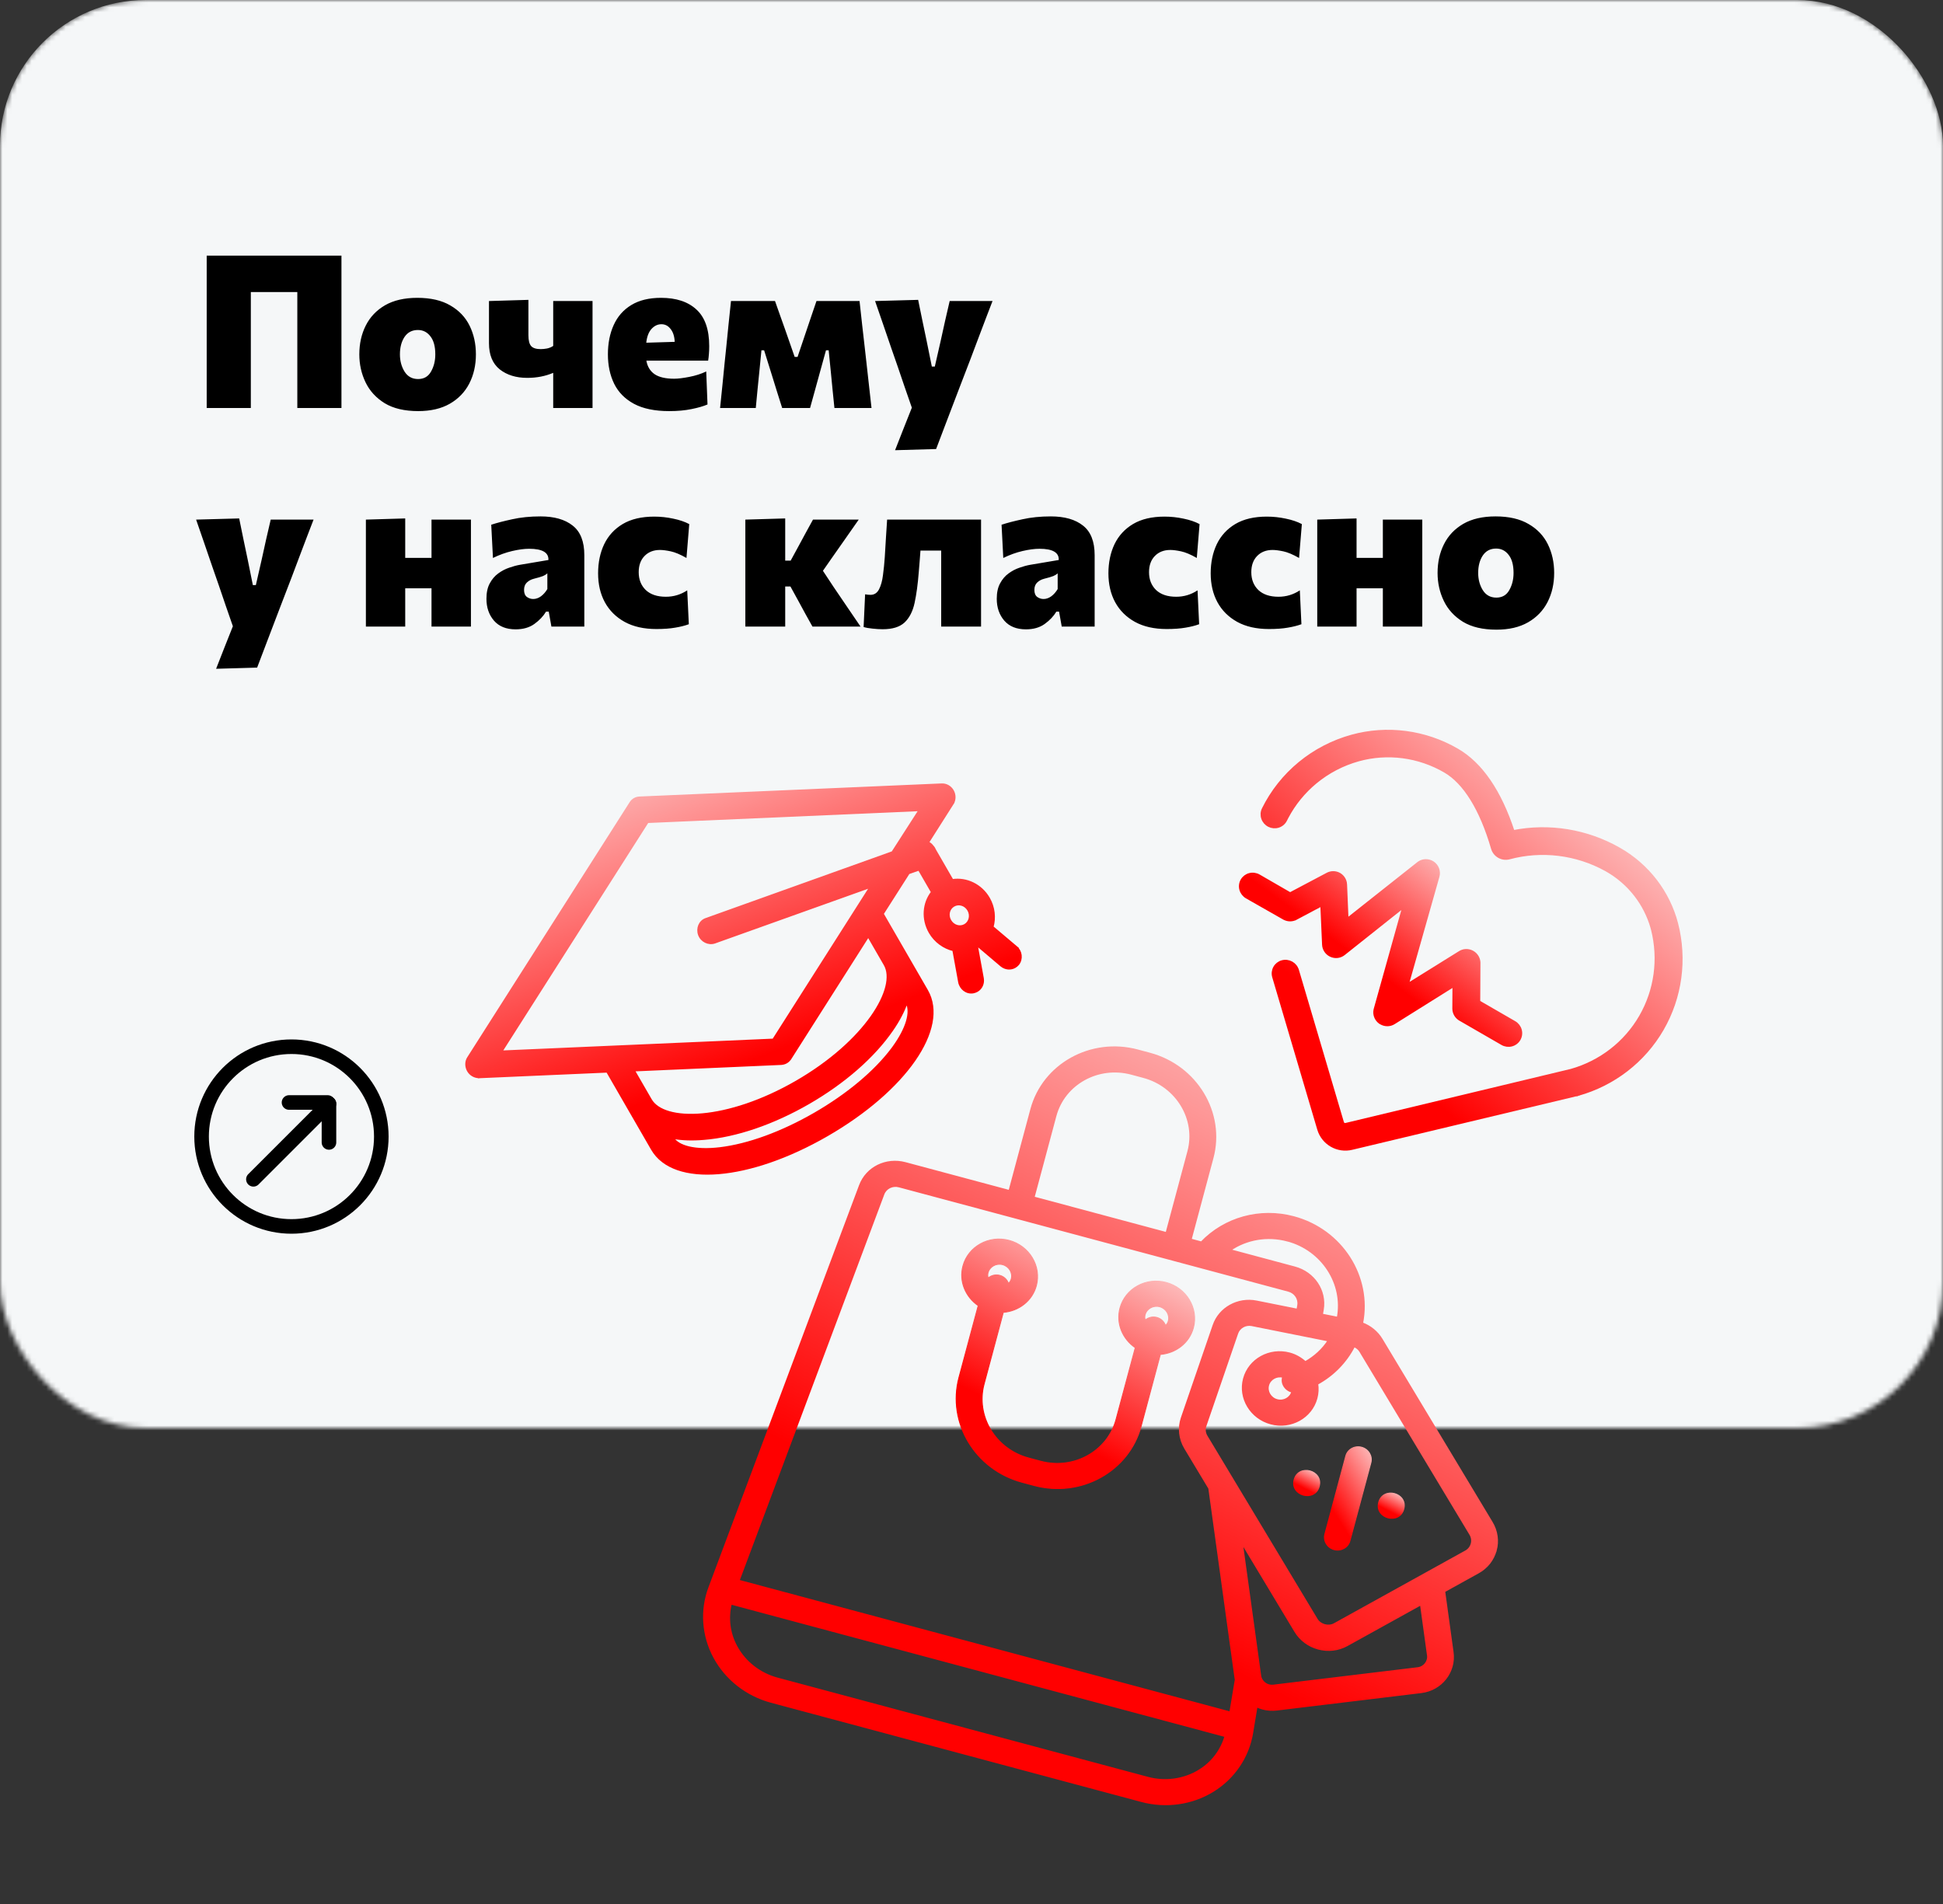 <?xml version="1.0" encoding="UTF-8"?> <svg xmlns="http://www.w3.org/2000/svg" width="400" height="392" viewBox="0 0 400 392" fill="none"><rect x="0" y="0" width="400" height="392" fill="#333333" stroke="none"/><mask id="mask0_1084_17149" style="mask-type:alpha" maskUnits="userSpaceOnUse" x="0" y="0" width="400" height="294"><rect width="400" height="294" rx="30" fill="#F3F4F9"></rect></mask><g mask="url(#mask0_1084_17149)"><rect width="400" height="400" rx="30" fill="#F5F7F8"></rect></g><path d="M59.499 226.984H67.463" stroke="black" stroke-width="3" stroke-linecap="round"></path><path d="M67.724 235.207V227.244" stroke="black" stroke-width="3" stroke-linecap="round"></path><path d="M52.166 242.799L67.723 227.242" stroke="black" stroke-width="3" stroke-linecap="round"></path><circle cx="60" cy="234" r="18.5" stroke="black" stroke-width="3"></circle><path d="M42.552 84V52.628H70.294V84H61.208V60.13H51.638V84H42.552ZM86.094 84.638C83.278 84.638 80.975 84.095 79.186 83.01C77.412 81.91 76.099 80.473 75.248 78.698C74.397 76.923 73.972 75.009 73.972 72.956C73.972 70.756 74.412 68.783 75.292 67.038C76.172 65.278 77.492 63.885 79.252 62.858C81.027 61.831 83.249 61.318 85.918 61.318C88.661 61.318 90.919 61.839 92.694 62.88C94.484 63.907 95.811 65.3 96.676 67.06C97.541 68.82 97.974 70.785 97.974 72.956C97.974 75.185 97.519 77.187 96.61 78.962C95.701 80.722 94.366 82.108 92.606 83.12C90.846 84.132 88.675 84.638 86.094 84.638ZM86.072 78.038C87.275 78.038 88.162 77.525 88.734 76.498C89.321 75.471 89.614 74.291 89.614 72.956C89.614 71.328 89.277 70.089 88.602 69.238C87.942 68.373 87.084 67.94 86.028 67.94C84.84 67.94 83.924 68.417 83.278 69.37C82.647 70.323 82.332 71.519 82.332 72.956C82.332 74.291 82.647 75.471 83.278 76.498C83.924 77.525 84.855 78.038 86.072 78.038ZM113.887 84V76.762C112.274 77.451 110.492 77.796 108.541 77.796C106.238 77.796 104.346 77.209 102.865 76.036C101.398 74.848 100.665 73.059 100.665 70.668V61.978L108.783 61.736V69.018C108.783 70.089 108.974 70.837 109.355 71.262C109.736 71.673 110.389 71.878 111.313 71.878C111.724 71.878 112.164 71.834 112.633 71.746C113.102 71.643 113.52 71.467 113.887 71.218V61.978H121.983V84H113.887ZM137.754 84.638C134.791 84.638 132.379 84.139 130.516 83.142C128.668 82.145 127.311 80.773 126.446 79.028C125.581 77.268 125.148 75.244 125.148 72.956C125.148 70.683 125.544 68.673 126.336 66.928C127.128 65.168 128.331 63.797 129.944 62.814C131.572 61.817 133.618 61.318 136.082 61.318C139.221 61.318 141.655 62.125 143.386 63.738C145.131 65.337 146.004 67.845 146.004 71.262C146.004 71.878 145.982 72.421 145.938 72.89C145.909 73.345 145.857 73.799 145.784 74.254H133.068C133.273 75.457 133.831 76.381 134.74 77.026C135.664 77.657 137.013 77.972 138.788 77.972C139.565 77.972 140.599 77.847 141.89 77.598C143.181 77.349 144.347 76.975 145.388 76.476L145.652 83.274C144.787 83.641 143.694 83.956 142.374 84.22C141.054 84.499 139.514 84.638 137.754 84.638ZM136.17 66.752C135.393 66.752 134.711 67.075 134.124 67.72C133.537 68.365 133.178 69.311 133.046 70.558L138.898 70.382C138.854 69.267 138.575 68.387 138.062 67.742C137.563 67.082 136.933 66.752 136.17 66.752ZM148.242 84C148.403 82.416 148.565 80.839 148.726 79.27C148.887 77.701 149.041 76.139 149.188 74.584L149.496 71.636C149.657 70.037 149.819 68.431 149.98 66.818C150.156 65.19 150.325 63.577 150.486 61.978H159.55C159.902 62.946 160.247 63.921 160.584 64.904C160.921 65.872 161.266 66.84 161.618 67.808L163.598 73.484H164.192L166.106 67.808C166.443 66.825 166.773 65.85 167.096 64.882C167.433 63.899 167.763 62.931 168.086 61.978H176.952C177.128 63.547 177.304 65.153 177.48 66.796C177.671 68.439 177.854 70.045 178.03 71.614L178.382 74.738C178.543 76.205 178.712 77.723 178.888 79.292C179.064 80.847 179.24 82.416 179.416 84H171.782C171.65 82.783 171.525 81.565 171.408 80.348C171.291 79.131 171.173 77.921 171.056 76.718L170.594 72.12H170.044L168.702 76.982C168.379 78.155 168.057 79.329 167.734 80.502C167.411 81.661 167.089 82.827 166.766 84H161.024C160.657 82.827 160.291 81.668 159.924 80.524C159.572 79.38 159.22 78.243 158.868 77.114L157.306 72.12H156.756L156.316 76.586C156.199 77.833 156.074 79.072 155.942 80.304C155.825 81.536 155.707 82.768 155.59 84H148.242ZM184.265 92.69C184.823 91.267 185.395 89.808 185.981 88.312C186.568 86.831 187.147 85.371 187.719 83.934C187.235 82.541 186.751 81.147 186.267 79.754C185.783 78.346 185.314 76.967 184.859 75.618L183.473 71.636C182.945 70.067 182.395 68.461 181.823 66.818C181.251 65.161 180.694 63.547 180.151 61.978L189.017 61.736C189.311 63.173 189.597 64.574 189.875 65.938C190.169 67.302 190.462 68.703 190.755 70.14L191.833 75.464H192.449L193.659 70.162C193.967 68.769 194.268 67.405 194.561 66.07C194.869 64.721 195.185 63.357 195.507 61.978H204.329C203.875 63.151 203.435 64.295 203.009 65.41C202.599 66.51 202.137 67.727 201.623 69.062C201.125 70.382 200.531 71.959 199.841 73.792L197.465 79.974C196.409 82.775 195.5 85.159 194.737 87.124C193.989 89.089 193.315 90.864 192.713 92.448L184.265 92.69ZM44.488 137.69C45.045 136.267 45.617 134.808 46.204 133.312C46.791 131.831 47.37 130.371 47.942 128.934C47.458 127.541 46.974 126.147 46.49 124.754C46.006 123.346 45.537 121.967 45.082 120.618L43.696 116.636C43.168 115.067 42.618 113.461 42.046 111.818C41.474 110.161 40.917 108.547 40.374 106.978L49.24 106.736C49.533 108.173 49.819 109.574 50.098 110.938C50.391 112.302 50.685 113.703 50.978 115.14L52.056 120.464H52.672L53.882 115.162C54.19 113.769 54.491 112.405 54.784 111.07C55.092 109.721 55.407 108.357 55.73 106.978H64.552C64.097 108.151 63.657 109.295 63.232 110.41C62.821 111.51 62.359 112.727 61.846 114.062C61.347 115.382 60.753 116.959 60.064 118.792L57.688 124.974C56.632 127.775 55.723 130.159 54.96 132.124C54.212 134.089 53.537 135.864 52.936 137.448L44.488 137.69ZM75.325 129V106.978L83.421 106.736V114.854H88.833V106.978H96.951V129H88.833V121.124H83.421V129H75.325ZM106.147 129.572C104.211 129.572 102.722 128.971 101.681 127.768C100.654 126.565 100.141 125.069 100.141 123.28C100.141 122.004 100.368 120.948 100.823 120.112C101.278 119.261 101.857 118.579 102.561 118.066C103.28 117.538 104.035 117.142 104.827 116.878C105.619 116.599 106.352 116.401 107.027 116.284L112.901 115.294C112.974 113.754 111.654 112.984 108.941 112.984C107.929 112.984 106.763 113.138 105.443 113.446C104.123 113.754 102.803 114.231 101.483 114.876L101.131 108.034C102.231 107.667 103.661 107.293 105.421 106.912C107.181 106.516 109.132 106.318 111.273 106.318C114.104 106.318 116.311 106.949 117.895 108.21C119.494 109.457 120.293 111.488 120.293 114.304V129H113.517L112.967 125.92H112.417C111.845 126.873 111.038 127.724 109.997 128.472C108.97 129.205 107.687 129.572 106.147 129.572ZM109.777 123.324C110.32 123.324 110.848 123.141 111.361 122.774C111.874 122.393 112.314 121.894 112.681 121.278V118.044C112.461 118.249 112.168 118.433 111.801 118.594C111.434 118.741 110.789 118.931 109.865 119.166C109.308 119.313 108.838 119.569 108.457 119.936C108.076 120.303 107.885 120.809 107.885 121.454C107.885 122.129 108.083 122.613 108.479 122.906C108.875 123.185 109.308 123.324 109.777 123.324ZM135.118 129.506C132.552 129.506 130.374 129.015 128.584 128.032C126.81 127.049 125.453 125.7 124.514 123.984C123.59 122.268 123.128 120.288 123.128 118.044C123.128 115.8 123.546 113.798 124.382 112.038C125.233 110.278 126.509 108.892 128.21 107.88C129.926 106.868 132.082 106.362 134.678 106.362C135.998 106.362 137.304 106.501 138.594 106.78C139.885 107.044 140.985 107.418 141.894 107.902L141.322 114.876C140.061 114.157 138.983 113.703 138.088 113.512C137.194 113.321 136.453 113.226 135.866 113.226C134.546 113.226 133.483 113.644 132.676 114.48C131.884 115.301 131.488 116.409 131.488 117.802C131.488 119.313 131.972 120.537 132.94 121.476C133.923 122.4 135.302 122.862 137.076 122.862C138.675 122.862 140.142 122.422 141.476 121.542L141.806 128.516C141.014 128.809 140.083 129.044 139.012 129.22C137.942 129.411 136.644 129.506 135.118 129.506ZM153.442 129V106.978L161.648 106.736V115.426H162.77L164.398 112.434C164.897 111.525 165.388 110.615 165.872 109.706C166.371 108.797 166.869 107.887 167.368 106.978H176.784C175.831 108.327 174.892 109.669 173.968 111.004C173.044 112.324 172.113 113.651 171.174 114.986L169.414 117.516L171.592 120.816C172.516 122.18 173.447 123.551 174.386 124.93C175.325 126.294 176.249 127.651 177.158 129H167.258C166.789 128.149 166.319 127.306 165.85 126.47C165.395 125.619 164.941 124.783 164.486 123.962L162.726 120.75H161.648V129H153.442ZM181.705 129.55C181.06 129.55 180.356 129.506 179.593 129.418C178.845 129.345 178.244 129.235 177.789 129.088L178.097 122.356C178.317 122.385 178.522 122.415 178.713 122.444C178.918 122.459 179.087 122.466 179.219 122.466C179.982 122.466 180.561 122.092 180.957 121.344C181.353 120.581 181.624 119.613 181.771 118.44C181.932 117.252 182.057 116.013 182.145 114.722C182.218 113.373 182.299 112.038 182.387 110.718C182.475 109.398 182.556 108.151 182.629 106.978H201.967V129H193.761V113.358H189.493C189.434 114.135 189.376 114.905 189.317 115.668C189.258 116.431 189.2 117.142 189.141 117.802C188.95 120.266 188.664 122.378 188.283 124.138C187.902 125.883 187.212 127.225 186.215 128.164C185.218 129.088 183.714 129.55 181.705 129.55ZM211.206 129.572C209.27 129.572 207.781 128.971 206.74 127.768C205.713 126.565 205.2 125.069 205.2 123.28C205.2 122.004 205.427 120.948 205.882 120.112C206.336 119.261 206.916 118.579 207.62 118.066C208.338 117.538 209.094 117.142 209.886 116.878C210.678 116.599 211.411 116.401 212.086 116.284L217.96 115.294C218.033 113.754 216.713 112.984 214 112.984C212.988 112.984 211.822 113.138 210.502 113.446C209.182 113.754 207.862 114.231 206.542 114.876L206.19 108.034C207.29 107.667 208.72 107.293 210.48 106.912C212.24 106.516 214.19 106.318 216.332 106.318C219.162 106.318 221.37 106.949 222.954 108.21C224.552 109.457 225.352 111.488 225.352 114.304V129H218.576L218.026 125.92H217.476C216.904 126.873 216.097 127.724 215.056 128.472C214.029 129.205 212.746 129.572 211.206 129.572ZM214.836 123.324C215.378 123.324 215.906 123.141 216.42 122.774C216.933 122.393 217.373 121.894 217.74 121.278V118.044C217.52 118.249 217.226 118.433 216.86 118.594C216.493 118.741 215.848 118.931 214.924 119.166C214.366 119.313 213.897 119.569 213.516 119.936C213.134 120.303 212.944 120.809 212.944 121.454C212.944 122.129 213.142 122.613 213.538 122.906C213.934 123.185 214.366 123.324 214.836 123.324ZM240.177 129.506C237.61 129.506 235.432 129.015 233.643 128.032C231.868 127.049 230.512 125.7 229.573 123.984C228.649 122.268 228.187 120.288 228.187 118.044C228.187 115.8 228.605 113.798 229.441 112.038C230.292 110.278 231.568 108.892 233.269 107.88C234.985 106.868 237.141 106.362 239.737 106.362C241.057 106.362 242.362 106.501 243.653 106.78C244.944 107.044 246.044 107.418 246.953 107.902L246.381 114.876C245.12 114.157 244.042 113.703 243.147 113.512C242.252 113.321 241.512 113.226 240.925 113.226C239.605 113.226 238.542 113.644 237.735 114.48C236.943 115.301 236.547 116.409 236.547 117.802C236.547 119.313 237.031 120.537 237.999 121.476C238.982 122.4 240.36 122.862 242.135 122.862C243.734 122.862 245.2 122.422 246.535 121.542L246.865 128.516C246.073 128.809 245.142 129.044 244.071 129.22C243 129.411 241.702 129.506 240.177 129.506ZM261.232 129.506C258.665 129.506 256.487 129.015 254.698 128.032C252.923 127.049 251.566 125.7 250.628 123.984C249.704 122.268 249.242 120.288 249.242 118.044C249.242 115.8 249.66 113.798 250.496 112.038C251.346 110.278 252.622 108.892 254.324 107.88C256.04 106.868 258.196 106.362 260.792 106.362C262.112 106.362 263.417 106.501 264.708 106.78C265.998 107.044 267.098 107.418 268.008 107.902L267.436 114.876C266.174 114.157 265.096 113.703 264.202 113.512C263.307 113.321 262.566 113.226 261.98 113.226C260.66 113.226 259.596 113.644 258.79 114.48C257.998 115.301 257.602 116.409 257.602 117.802C257.602 119.313 258.086 120.537 259.054 121.476C260.036 122.4 261.415 122.862 263.19 122.862C264.788 122.862 266.255 122.422 267.59 121.542L267.92 128.516C267.128 128.809 266.196 129.044 265.126 129.22C264.055 129.411 262.757 129.506 261.232 129.506ZM271.176 129V106.978L279.272 106.736V114.854H284.684V106.978H292.802V129H284.684V121.124H279.272V129H271.176ZM308.071 129.638C305.255 129.638 302.952 129.095 301.163 128.01C299.388 126.91 298.075 125.473 297.225 123.698C296.374 121.923 295.949 120.009 295.949 117.956C295.949 115.756 296.389 113.783 297.269 112.038C298.149 110.278 299.469 108.885 301.229 107.858C303.003 106.831 305.225 106.318 307.895 106.318C310.637 106.318 312.896 106.839 314.671 107.88C316.46 108.907 317.787 110.3 318.653 112.06C319.518 113.82 319.951 115.785 319.951 117.956C319.951 120.185 319.496 122.187 318.587 123.962C317.677 125.722 316.343 127.108 314.583 128.12C312.823 129.132 310.652 129.638 308.071 129.638ZM308.049 123.038C309.251 123.038 310.139 122.525 310.711 121.498C311.297 120.471 311.591 119.291 311.591 117.956C311.591 116.328 311.253 115.089 310.579 114.238C309.919 113.373 309.061 112.94 308.005 112.94C306.817 112.94 305.9 113.417 305.255 114.37C304.624 115.323 304.309 116.519 304.309 117.956C304.309 119.291 304.624 120.471 305.255 121.498C305.9 122.525 306.831 123.038 308.049 123.038Z" fill="black"></path><path d="M280.305 297.963C281.727 298.344 282.587 299.768 282.218 301.148L277.907 317.236C277.537 318.616 276.08 319.42 274.658 319.04C273.236 318.659 272.375 317.233 272.744 315.853L277.055 299.765C277.425 298.385 278.883 297.582 280.305 297.963Z" fill="url(#paint0_linear_1084_17149)" stroke="url(#paint1_linear_1084_17149)" stroke-width="0.196"></path><path d="M287.08 307.502C287.721 307.674 288.311 308.052 288.685 308.599C289.06 309.148 289.214 309.861 288.993 310.687C288.771 311.514 288.282 312.055 287.682 312.343C287.084 312.63 286.384 312.663 285.743 312.491C285.102 312.319 284.513 311.94 284.139 311.394C283.763 310.845 283.608 310.131 283.83 309.304C284.052 308.477 284.542 307.937 285.142 307.65C285.739 307.363 286.439 307.33 287.08 307.502Z" fill="url(#paint2_linear_1084_17149)" stroke="url(#paint3_linear_1084_17149)" stroke-width="0.196"></path><path d="M269.671 302.836C270.312 303.008 270.902 303.386 271.276 303.933C271.652 304.482 271.805 305.195 271.584 306.021C271.362 306.848 270.873 307.389 270.273 307.677C269.676 307.963 268.976 307.997 268.335 307.825C267.694 307.653 267.104 307.274 266.73 306.728C266.354 306.179 266.2 305.465 266.421 304.638C266.643 303.811 267.133 303.271 267.733 302.984C268.331 302.697 269.03 302.664 269.671 302.836Z" fill="url(#paint4_linear_1084_17149)" stroke="url(#paint5_linear_1084_17149)" stroke-width="0.196"></path><path d="M240.08 264.041C244.242 265.156 246.76 269.336 245.682 273.36C244.839 276.506 242.044 278.601 238.88 278.849L234.92 293.627C232.424 302.944 222.537 308.416 212.889 305.831L210.402 305.164C200.755 302.579 194.928 292.897 197.425 283.58L201.384 268.802C198.768 267.005 197.395 263.793 198.238 260.647C199.316 256.623 203.587 254.262 207.748 255.378C211.91 256.493 214.428 260.673 213.35 264.697C212.507 267.842 209.711 269.938 206.548 270.186L202.588 284.963C200.829 291.526 204.929 298.35 211.739 300.175L214.226 300.841C221.036 302.666 227.998 298.806 229.757 292.243L233.716 277.465C231.101 275.669 229.727 272.456 230.57 269.311C231.648 265.287 235.919 262.926 240.08 264.041ZM206.412 260.367C205.088 260.012 203.742 260.761 203.402 262.031C203.302 262.405 203.33 262.771 203.42 263.129C204.057 262.591 204.927 262.339 205.819 262.578C206.705 262.815 207.337 263.47 207.62 264.254C207.878 263.989 208.087 263.681 208.186 263.313C208.526 262.043 207.736 260.721 206.412 260.367ZM238.745 269.03C237.421 268.676 236.075 269.425 235.735 270.695C235.635 271.068 235.663 271.435 235.753 271.792C236.39 271.254 237.26 271.002 238.152 271.241C239.038 271.479 239.67 272.133 239.953 272.918C240.211 272.652 240.42 272.345 240.519 271.977C240.859 270.707 240.069 269.385 238.745 269.03Z" fill="url(#paint6_linear_1084_17149)" stroke="url(#paint7_linear_1084_17149)" stroke-width="0.196"></path><mask id="path-12-outside-1_1084_17149" maskUnits="userSpaceOnUse" x="139.718" y="200.383" width="189.766" height="186.231" fill="black"><rect fill="white" x="139.718" y="200.383" width="189.766" height="186.231"></rect><path d="M307.938 319.19C308.459 317.246 308.166 315.205 307.11 313.448L284.434 275.742C283.517 274.217 282.082 273.069 280.418 272.442C282.319 262.883 276.231 253.247 266.341 250.597C259.365 248.728 252.107 250.789 247.324 255.791L245.115 255.199L249.617 238.399C252.098 229.137 246.307 219.506 236.708 216.935L234.221 216.268C224.623 213.696 214.792 219.14 212.31 228.403L207.809 245.203L186.383 239.462C182.432 238.403 178.417 240.382 177.041 244.066L146.016 326.9C144.277 331.552 144.649 336.769 147.053 341.218C149.469 345.697 153.734 349.03 158.747 350.373L235.011 370.808C240.031 372.153 245.392 371.393 249.716 368.727C254.023 366.075 256.954 361.743 257.773 356.845L258.694 351.311C259.095 351.499 259.504 351.655 259.925 351.768C260.871 352.021 261.865 352.094 262.869 351.974L292.585 348.381C296.709 347.885 299.608 344.194 299.049 340.166L297.321 327.625L304.339 323.738C306.132 322.745 307.407 321.124 307.927 319.18L307.938 319.19ZM265.054 255.396C272.263 257.328 276.725 264.331 275.398 271.304L272.149 270.655L272.327 269.604C272.977 265.725 270.483 262.002 266.539 260.946L253.209 257.374C256.563 255.064 260.888 254.287 265.053 255.403L265.054 255.396ZM217.284 229.735C219.058 223.117 226.076 219.23 232.935 221.067L235.422 221.734C242.281 223.572 246.416 230.447 244.642 237.066L240.141 253.865L212.783 246.535L217.284 229.735ZM181.869 245.841C182.347 244.576 183.73 243.895 185.097 244.261L265.254 265.739C266.621 266.106 267.479 267.387 267.26 268.722L267.103 269.644L258.683 267.958C254.861 267.195 251.056 269.297 249.839 272.856L243.293 291.922C242.59 293.977 242.835 296.247 243.978 298.148L248.948 306.412L254.347 345.539C254.36 345.623 254.393 345.706 254.405 345.789L253.276 352.567L152.058 325.439L181.869 245.841ZM246.91 364.512C243.784 366.434 239.916 366.985 236.295 366.015L160.031 345.58C156.41 344.61 153.334 342.205 151.59 338.971C150.088 336.184 149.752 333.113 150.461 330.154L252.29 357.439C251.425 360.356 249.596 362.854 246.903 364.51L246.91 364.512ZM293.97 340.748C294.157 342.071 293.213 343.285 291.872 343.448L262.149 347.039C261.518 347.111 260.888 346.949 260.38 346.565C259.861 346.171 259.52 345.604 259.435 344.965L255.652 317.579L266.644 335.857C267.701 337.614 269.396 338.879 271.41 339.419C273.424 339.958 275.525 339.711 277.318 338.717L292.521 330.298L293.961 340.752L293.97 340.748ZM301.736 319.404L274.715 334.369C273.492 335.046 271.795 334.592 271.075 333.394L248.399 295.688C248.01 295.041 247.926 294.268 248.164 293.561L254.709 274.495C255.125 273.281 256.421 272.563 257.725 272.825L273.518 275.985C272.328 277.836 270.675 279.343 268.72 280.447C267.82 279.636 266.743 278.993 265.486 278.656C261.373 277.554 257.159 279.888 256.096 283.857C255.032 287.825 257.515 291.954 261.628 293.056C265.741 294.158 269.955 291.824 271.018 287.855C271.283 286.868 271.328 285.868 271.184 284.905C274.461 283.117 277.091 280.426 278.767 277.15C279.276 277.374 279.721 277.708 280.011 278.18L302.686 315.887C303.047 316.485 303.145 317.182 302.967 317.844C302.79 318.507 302.357 319.06 301.745 319.399L301.736 319.404ZM266.041 286.528C265.686 287.853 264.284 288.63 262.911 288.262C261.538 287.894 260.712 286.52 261.067 285.195C261.417 283.889 262.796 283.12 264.15 283.456C264.033 283.893 263.994 284.352 264.145 284.821C264.424 285.673 265.128 286.283 265.951 286.504C265.976 286.511 266.006 286.505 266.038 286.514L266.035 286.526L266.041 286.528Z"></path></mask><path d="M307.938 319.19C308.459 317.246 308.166 315.205 307.11 313.448L284.434 275.742C283.517 274.217 282.082 273.069 280.418 272.442C282.319 262.883 276.231 253.247 266.341 250.597C259.365 248.728 252.107 250.789 247.324 255.791L245.115 255.199L249.617 238.399C252.098 229.137 246.307 219.506 236.708 216.935L234.221 216.268C224.623 213.696 214.792 219.14 212.31 228.403L207.809 245.203L186.383 239.462C182.432 238.403 178.417 240.382 177.041 244.066L146.016 326.9C144.277 331.552 144.649 336.769 147.053 341.218C149.469 345.697 153.734 349.03 158.747 350.373L235.011 370.808C240.031 372.153 245.392 371.393 249.716 368.727C254.023 366.075 256.954 361.743 257.773 356.845L258.694 351.311C259.095 351.499 259.504 351.655 259.925 351.768C260.871 352.021 261.865 352.094 262.869 351.974L292.585 348.381C296.709 347.885 299.608 344.194 299.049 340.166L297.321 327.625L304.339 323.738C306.132 322.745 307.407 321.124 307.927 319.18L307.938 319.19ZM265.054 255.396C272.263 257.328 276.725 264.331 275.398 271.304L272.149 270.655L272.327 269.604C272.977 265.725 270.483 262.002 266.539 260.946L253.209 257.374C256.563 255.064 260.888 254.287 265.053 255.403L265.054 255.396ZM217.284 229.735C219.058 223.117 226.076 219.23 232.935 221.067L235.422 221.734C242.281 223.572 246.416 230.447 244.642 237.066L240.141 253.865L212.783 246.535L217.284 229.735ZM181.869 245.841C182.347 244.576 183.73 243.895 185.097 244.261L265.254 265.739C266.621 266.106 267.479 267.387 267.26 268.722L267.103 269.644L258.683 267.958C254.861 267.195 251.056 269.297 249.839 272.856L243.293 291.922C242.59 293.977 242.835 296.247 243.978 298.148L248.948 306.412L254.347 345.539C254.36 345.623 254.393 345.706 254.405 345.789L253.276 352.567L152.058 325.439L181.869 245.841ZM246.91 364.512C243.784 366.434 239.916 366.985 236.295 366.015L160.031 345.58C156.41 344.61 153.334 342.205 151.59 338.971C150.088 336.184 149.752 333.113 150.461 330.154L252.29 357.439C251.425 360.356 249.596 362.854 246.903 364.51L246.91 364.512ZM293.97 340.748C294.157 342.071 293.213 343.285 291.872 343.448L262.149 347.039C261.518 347.111 260.888 346.949 260.38 346.565C259.861 346.171 259.52 345.604 259.435 344.965L255.652 317.579L266.644 335.857C267.701 337.614 269.396 338.879 271.41 339.419C273.424 339.958 275.525 339.711 277.318 338.717L292.521 330.298L293.961 340.752L293.97 340.748ZM301.736 319.404L274.715 334.369C273.492 335.046 271.795 334.592 271.075 333.394L248.399 295.688C248.01 295.041 247.926 294.268 248.164 293.561L254.709 274.495C255.125 273.281 256.421 272.563 257.725 272.825L273.518 275.985C272.328 277.836 270.675 279.343 268.72 280.447C267.82 279.636 266.743 278.993 265.486 278.656C261.373 277.554 257.159 279.888 256.096 283.857C255.032 287.825 257.515 291.954 261.628 293.056C265.741 294.158 269.955 291.824 271.018 287.855C271.283 286.868 271.328 285.868 271.184 284.905C274.461 283.117 277.091 280.426 278.767 277.15C279.276 277.374 279.721 277.708 280.011 278.18L302.686 315.887C303.047 316.485 303.145 317.182 302.967 317.844C302.79 318.507 302.357 319.06 301.745 319.399L301.736 319.404ZM266.041 286.528C265.686 287.853 264.284 288.63 262.911 288.262C261.538 287.894 260.712 286.52 261.067 285.195C261.417 283.889 262.796 283.12 264.15 283.456C264.033 283.893 263.994 284.352 264.145 284.821C264.424 285.673 265.128 286.283 265.951 286.504C265.976 286.511 266.006 286.505 266.038 286.514L266.035 286.526L266.041 286.528Z" fill="url(#paint8_linear_1084_17149)"></path><path d="M307.938 319.19C308.459 317.246 308.166 315.205 307.11 313.448L284.434 275.742C283.517 274.217 282.082 273.069 280.418 272.442C282.319 262.883 276.231 253.247 266.341 250.597C259.365 248.728 252.107 250.789 247.324 255.791L245.115 255.199L249.617 238.399C252.098 229.137 246.307 219.506 236.708 216.935L234.221 216.268C224.623 213.696 214.792 219.14 212.31 228.403L207.809 245.203L186.383 239.462C182.432 238.403 178.417 240.382 177.041 244.066L146.016 326.9C144.277 331.552 144.649 336.769 147.053 341.218C149.469 345.697 153.734 349.03 158.747 350.373L235.011 370.808C240.031 372.153 245.392 371.393 249.716 368.727C254.023 366.075 256.954 361.743 257.773 356.845L258.694 351.311C259.095 351.499 259.504 351.655 259.925 351.768C260.871 352.021 261.865 352.094 262.869 351.974L292.585 348.381C296.709 347.885 299.608 344.194 299.049 340.166L297.321 327.625L304.339 323.738C306.132 322.745 307.407 321.124 307.927 319.18L307.938 319.19ZM265.054 255.396C272.263 257.328 276.725 264.331 275.398 271.304L272.149 270.655L272.327 269.604C272.977 265.725 270.483 262.002 266.539 260.946L253.209 257.374C256.563 255.064 260.888 254.287 265.053 255.403L265.054 255.396ZM217.284 229.735C219.058 223.117 226.076 219.23 232.935 221.067L235.422 221.734C242.281 223.572 246.416 230.447 244.642 237.066L240.141 253.865L212.783 246.535L217.284 229.735ZM181.869 245.841C182.347 244.576 183.73 243.895 185.097 244.261L265.254 265.739C266.621 266.106 267.479 267.387 267.26 268.722L267.103 269.644L258.683 267.958C254.861 267.195 251.056 269.297 249.839 272.856L243.293 291.922C242.59 293.977 242.835 296.247 243.978 298.148L248.948 306.412L254.347 345.539C254.36 345.623 254.393 345.706 254.405 345.789L253.276 352.567L152.058 325.439L181.869 245.841ZM246.91 364.512C243.784 366.434 239.916 366.985 236.295 366.015L160.031 345.58C156.41 344.61 153.334 342.205 151.59 338.971C150.088 336.184 149.752 333.113 150.461 330.154L252.29 357.439C251.425 360.356 249.596 362.854 246.903 364.51L246.91 364.512ZM293.97 340.748C294.157 342.071 293.213 343.285 291.872 343.448L262.149 347.039C261.518 347.111 260.888 346.949 260.38 346.565C259.861 346.171 259.52 345.604 259.435 344.965L255.652 317.579L266.644 335.857C267.701 337.614 269.396 338.879 271.41 339.419C273.424 339.958 275.525 339.711 277.318 338.717L292.521 330.298L293.961 340.752L293.97 340.748ZM301.736 319.404L274.715 334.369C273.492 335.046 271.795 334.592 271.075 333.394L248.399 295.688C248.01 295.041 247.926 294.268 248.164 293.561L254.709 274.495C255.125 273.281 256.421 272.563 257.725 272.825L273.518 275.985C272.328 277.836 270.675 279.343 268.72 280.447C267.82 279.636 266.743 278.993 265.486 278.656C261.373 277.554 257.159 279.888 256.096 283.857C255.032 287.825 257.515 291.954 261.628 293.056C265.741 294.158 269.955 291.824 271.018 287.855C271.283 286.868 271.328 285.868 271.184 284.905C274.461 283.117 277.091 280.426 278.767 277.15C279.276 277.374 279.721 277.708 280.011 278.18L302.686 315.887C303.047 316.485 303.145 317.182 302.967 317.844C302.79 318.507 302.357 319.06 301.745 319.399L301.736 319.404ZM266.041 286.528C265.686 287.853 264.284 288.63 262.911 288.262C261.538 287.894 260.712 286.52 261.067 285.195C261.417 283.889 262.796 283.12 264.15 283.456C264.033 283.893 263.994 284.352 264.145 284.821C264.424 285.673 265.128 286.283 265.951 286.504C265.976 286.511 266.006 286.505 266.038 286.514L266.035 286.526L266.041 286.528Z" stroke="url(#paint9_linear_1084_17149)" stroke-width="0.391" mask="url(#path-12-outside-1_1084_17149)"></path><path d="M299.959 154.446C304.897 157.297 308.763 162.97 311.48 171.273C318.915 169.788 326.683 171.055 333.321 174.844L333.322 174.845C336.217 176.491 338.756 178.698 340.783 181.331C342.81 183.965 344.285 186.972 345.117 190.17L345.118 190.171C347.006 197.547 345.953 205.322 342.175 211.865C338.398 218.408 332.191 223.207 324.859 225.259L324.847 225.264L324.764 224.918L324.846 225.263L278.3 236.38C276.89 236.725 275.395 236.508 274.13 235.778C272.865 235.047 271.93 233.86 271.524 232.467L271.524 232.468L262.257 201.117C262.069 200.483 262.142 199.803 262.461 199.227C262.78 198.651 263.318 198.228 263.955 198.051C264.592 197.874 265.276 197.956 265.857 198.278C266.145 198.438 266.399 198.652 266.605 198.907C266.811 199.163 266.964 199.457 267.057 199.771L267.058 199.771L276.324 231.121L276.325 231.124C276.368 231.275 276.469 231.405 276.608 231.486C276.747 231.566 276.911 231.588 277.063 231.55L277.066 231.549L323.467 220.414C329.529 218.697 334.655 214.72 337.779 209.309C340.904 203.897 341.786 197.466 340.242 191.357L340.11 190.879C339.422 188.5 338.287 186.263 336.763 184.289C335.137 182.182 333.101 180.419 330.78 179.104L330.638 179.022L330.639 179.021C324.523 175.648 317.35 174.773 310.667 176.583L310.66 176.585C309.962 176.76 309.219 176.654 308.592 176.292C307.965 175.93 307.502 175.34 307.304 174.647L307.304 174.646C304.939 166.525 301.515 161.057 297.486 158.731L297.485 158.73C294.81 157.175 291.854 156.165 288.794 155.762C285.733 155.36 282.632 155.574 279.675 156.389C276.416 157.295 273.394 158.869 270.802 161.009C268.372 163.015 266.368 165.477 264.904 168.256L264.619 168.816L264.618 168.818C264.323 169.408 263.803 169.853 263.174 170.057C262.545 170.261 261.858 170.207 261.264 169.91C260.67 169.612 260.215 169.093 260.001 168.467C259.786 167.84 259.829 167.157 260.123 166.567C261.918 162.943 264.462 159.741 267.59 157.166C270.718 154.591 274.363 152.699 278.291 151.612C281.889 150.618 285.663 150.356 289.386 150.843C293.109 151.33 296.705 152.556 299.959 154.446Z" fill="url(#paint10_linear_1084_17149)" stroke="url(#paint11_linear_1084_17149)" stroke-width="0.71"></path><path d="M294.946 177.659C295.387 177.951 295.727 178.373 295.916 178.866C296.104 179.358 296.131 179.897 295.992 180.403L295.992 180.406L289.608 202.928L300.471 196.174C300.858 195.909 301.314 195.76 301.785 195.743C302.262 195.726 302.735 195.844 303.149 196.084C303.531 196.303 303.85 196.618 304.073 196.996C304.269 197.328 304.385 197.699 304.413 198.08L304.42 198.244L304.419 198.248L304.375 206.286L311.753 210.546C312.328 210.878 312.75 211.421 312.927 212.058C313.103 212.695 313.018 213.374 312.689 213.944C312.36 214.514 311.815 214.926 311.175 215.092C310.536 215.257 309.853 215.163 309.279 214.831L300.612 209.828L300.612 209.827C300.23 209.608 299.911 209.294 299.688 208.915C299.465 208.536 299.345 208.107 299.341 207.669L299.341 207.664L299.369 202.76L286.922 210.552C286.537 210.792 286.093 210.921 285.638 210.927C285.183 210.933 284.734 210.816 284.339 210.588L284.107 210.454L284.091 210.441C283.682 210.139 283.373 209.721 283.206 209.243C283.06 208.824 283.03 208.377 283.115 207.946L283.159 207.763L289.123 186.406L276.604 196.356C276.243 196.642 275.809 196.822 275.349 196.876C274.89 196.93 274.422 196.856 274 196.662C273.578 196.469 273.217 196.164 272.957 195.78C272.697 195.396 272.547 194.949 272.527 194.488L272.527 194.487L272.159 186.183L266.812 189.02L266.811 189.018C266.44 189.227 266.021 189.338 265.592 189.338C265.161 189.339 264.735 189.228 264.357 189.017L264.354 189.017L256.677 184.646L256.675 184.645C256.101 184.313 255.678 183.769 255.502 183.132C255.325 182.495 255.411 181.817 255.74 181.247C256.069 180.677 256.613 180.265 257.253 180.099C257.893 179.933 258.575 180.028 259.149 180.359L265.594 184.08L273.249 180.029C273.62 179.82 274.04 179.71 274.468 179.71C274.899 179.709 275.325 179.82 275.702 180.03L275.708 180.034C276.074 180.246 276.381 180.547 276.601 180.908C276.82 181.268 276.946 181.678 276.964 182.098L276.963 182.099L277.27 189.439L292.007 177.773L292.165 177.656C292.545 177.402 292.991 177.258 293.453 177.241C293.981 177.221 294.504 177.368 294.946 177.659Z" fill="url(#paint12_linear_1084_17149)" stroke="url(#paint13_linear_1084_17149)" stroke-width="0.71"></path><path d="M129.803 165.281C130.213 164.627 130.89 164.236 131.661 164.208L193.832 161.515L193.831 161.515C194.755 161.46 195.649 161.952 196.134 162.79C196.615 163.624 196.622 164.685 196.111 165.462L196.112 165.462L191.04 173.445C191.377 173.61 191.707 173.851 191.952 174.189C192.208 174.447 192.381 174.748 192.511 175.06L196.059 181.206C198.931 180.769 201.959 182.154 203.568 184.941C204.649 186.814 204.851 188.98 204.318 190.848L209.189 194.966L209.188 194.966C210.244 195.833 210.445 197.429 209.61 198.505L209.604 198.513L209.603 198.513C209.406 198.745 209.181 198.935 208.928 199.08C208.081 199.569 206.975 199.489 206.133 198.799L206.13 198.797L201.353 194.747L201.126 194.879L202.317 201.43L202.318 201.434C202.495 202.508 202.01 203.506 201.163 203.995C200.911 204.141 200.634 204.242 200.335 204.298L200.332 204.298C198.994 204.53 197.715 203.545 197.47 202.164L196.275 195.602C194.351 195.15 192.515 193.873 191.411 191.96C189.826 189.216 190.102 185.924 191.879 183.676L189.188 179.016L187.057 179.761L181.711 188.142L190.824 203.925C193.078 207.83 191.912 212.989 188.24 218.28C184.56 223.581 178.326 229.077 170.296 233.713C162.266 238.349 154.384 240.99 147.95 241.521C141.53 242.051 136.478 240.481 134.235 236.597L125.006 220.611L98.687 221.764L98.68 221.765L98.68 221.764C97.741 221.775 96.848 221.288 96.363 220.447C95.882 219.613 95.873 218.552 96.385 217.776L129.803 165.281ZM186.662 206.435C185.978 208.233 185.008 210.141 183.659 212.078L183.657 212.077C179.863 217.586 173.765 222.897 166.48 227.103C159.195 231.309 151.546 233.935 144.877 234.467C142.53 234.667 140.413 234.592 138.497 234.259C139.07 235.172 140.208 235.855 141.838 236.24C143.517 236.636 145.685 236.709 148.198 236.413C154.073 235.707 160.985 233.173 167.735 229.276C174.484 225.379 180.135 220.66 183.683 215.926L183.961 215.546C185.322 213.659 186.248 211.88 186.713 210.331C187.197 208.72 187.172 207.389 186.662 206.435ZM133.968 226.423C134.638 227.583 135.931 228.459 137.753 228.984C139.573 229.508 141.899 229.675 144.594 229.432C149.984 228.945 156.814 226.821 163.941 222.706C171.069 218.591 176.323 213.738 179.439 209.314C180.998 207.102 182.016 205.004 182.472 203.165C182.928 201.325 182.816 199.767 182.147 198.607L178.745 192.716L162.694 217.958L162.688 217.968L162.687 217.968C162.478 218.26 162.236 218.521 161.894 218.719C161.552 218.916 161.204 218.995 160.847 219.03L160.835 219.031L130.473 220.369L133.968 226.423ZM103.198 216.501L159.201 214.055L179.24 182.557L147.137 194.033L147.134 194.034C145.868 194.467 144.411 193.768 143.931 192.454C143.454 191.151 144.04 189.666 145.324 189.226L145.323 189.227L183.735 175.47L189.319 166.778L133.318 169.224L103.198 216.501ZM196.336 186.451C195.304 187.047 194.968 188.41 195.616 189.532C196.264 190.654 197.613 191.045 198.644 190.45C199.639 189.875 200.011 188.488 199.364 187.368C198.716 186.246 197.367 185.856 196.336 186.451Z" fill="url(#paint14_linear_1084_17149)" stroke="url(#paint15_linear_1084_17149)" stroke-width="0.44"></path><defs><linearGradient id="paint0_linear_1084_17149" x1="282.072" y1="295.891" x2="269.762" y2="303.648" gradientUnits="userSpaceOnUse"><stop stop-color="#FDCBCB"></stop><stop offset="1" stop-color="#FF0000"></stop></linearGradient><linearGradient id="paint1_linear_1084_17149" x1="282.072" y1="295.891" x2="269.762" y2="303.648" gradientUnits="userSpaceOnUse"><stop stop-color="#FDCBCB"></stop><stop offset="1" stop-color="#FF0000"></stop></linearGradient><linearGradient id="paint2_linear_1084_17149" x1="288.337" y1="307.332" x2="286.314" y2="311.302" gradientUnits="userSpaceOnUse"><stop stop-color="#FDCBCB"></stop><stop offset="1" stop-color="#FF0000"></stop></linearGradient><linearGradient id="paint3_linear_1084_17149" x1="288.337" y1="307.332" x2="286.314" y2="311.302" gradientUnits="userSpaceOnUse"><stop stop-color="#FDCBCB"></stop><stop offset="1" stop-color="#FF0000"></stop></linearGradient><linearGradient id="paint4_linear_1084_17149" x1="270.928" y1="302.666" x2="268.905" y2="306.636" gradientUnits="userSpaceOnUse"><stop stop-color="#FDCBCB"></stop><stop offset="1" stop-color="#FF0000"></stop></linearGradient><linearGradient id="paint5_linear_1084_17149" x1="270.928" y1="302.666" x2="268.905" y2="306.636" gradientUnits="userSpaceOnUse"><stop stop-color="#FDCBCB"></stop><stop offset="1" stop-color="#FF0000"></stop></linearGradient><linearGradient id="paint6_linear_1084_17149" x1="236.073" y1="257.291" x2="216.852" y2="295.006" gradientUnits="userSpaceOnUse"><stop stop-color="#FDCBCB"></stop><stop offset="1" stop-color="#FF0000"></stop></linearGradient><linearGradient id="paint7_linear_1084_17149" x1="236.073" y1="257.291" x2="216.852" y2="295.006" gradientUnits="userSpaceOnUse"><stop stop-color="#FDCBCB"></stop><stop offset="1" stop-color="#FF0000"></stop></linearGradient><linearGradient id="paint8_linear_1084_17149" x1="292.594" y1="213.666" x2="231.9" y2="332.762" gradientUnits="userSpaceOnUse"><stop stop-color="#FDCBCB"></stop><stop offset="1" stop-color="#FF0000"></stop></linearGradient><linearGradient id="paint9_linear_1084_17149" x1="292.594" y1="213.666" x2="231.9" y2="332.762" gradientUnits="userSpaceOnUse"><stop stop-color="#FDCBCB"></stop><stop offset="1" stop-color="#FF0000"></stop></linearGradient><linearGradient id="paint10_linear_1084_17149" x1="338.906" y1="166.06" x2="290.056" y2="222.111" gradientUnits="userSpaceOnUse"><stop stop-color="#FDCBCB"></stop><stop offset="1" stop-color="#FF0000"></stop></linearGradient><linearGradient id="paint11_linear_1084_17149" x1="338.906" y1="166.06" x2="290.056" y2="222.111" gradientUnits="userSpaceOnUse"><stop stop-color="#FDCBCB"></stop><stop offset="1" stop-color="#FF0000"></stop></linearGradient><linearGradient id="paint12_linear_1084_17149" x1="310.097" y1="182.292" x2="292.191" y2="206.571" gradientUnits="userSpaceOnUse"><stop stop-color="#FDCBCB"></stop><stop offset="1" stop-color="#FF0000"></stop></linearGradient><linearGradient id="paint13_linear_1084_17149" x1="310.097" y1="182.292" x2="292.191" y2="206.571" gradientUnits="userSpaceOnUse"><stop stop-color="#FDCBCB"></stop><stop offset="1" stop-color="#FF0000"></stop></linearGradient><linearGradient id="paint14_linear_1084_17149" x1="148.611" y1="143.534" x2="174.777" y2="210.51" gradientUnits="userSpaceOnUse"><stop stop-color="#FDCBCB"></stop><stop offset="1" stop-color="#FF0000"></stop></linearGradient><linearGradient id="paint15_linear_1084_17149" x1="148.611" y1="143.534" x2="174.777" y2="210.51" gradientUnits="userSpaceOnUse"><stop stop-color="#FDCBCB"></stop><stop offset="1" stop-color="#FF0000"></stop></linearGradient></defs></svg> 